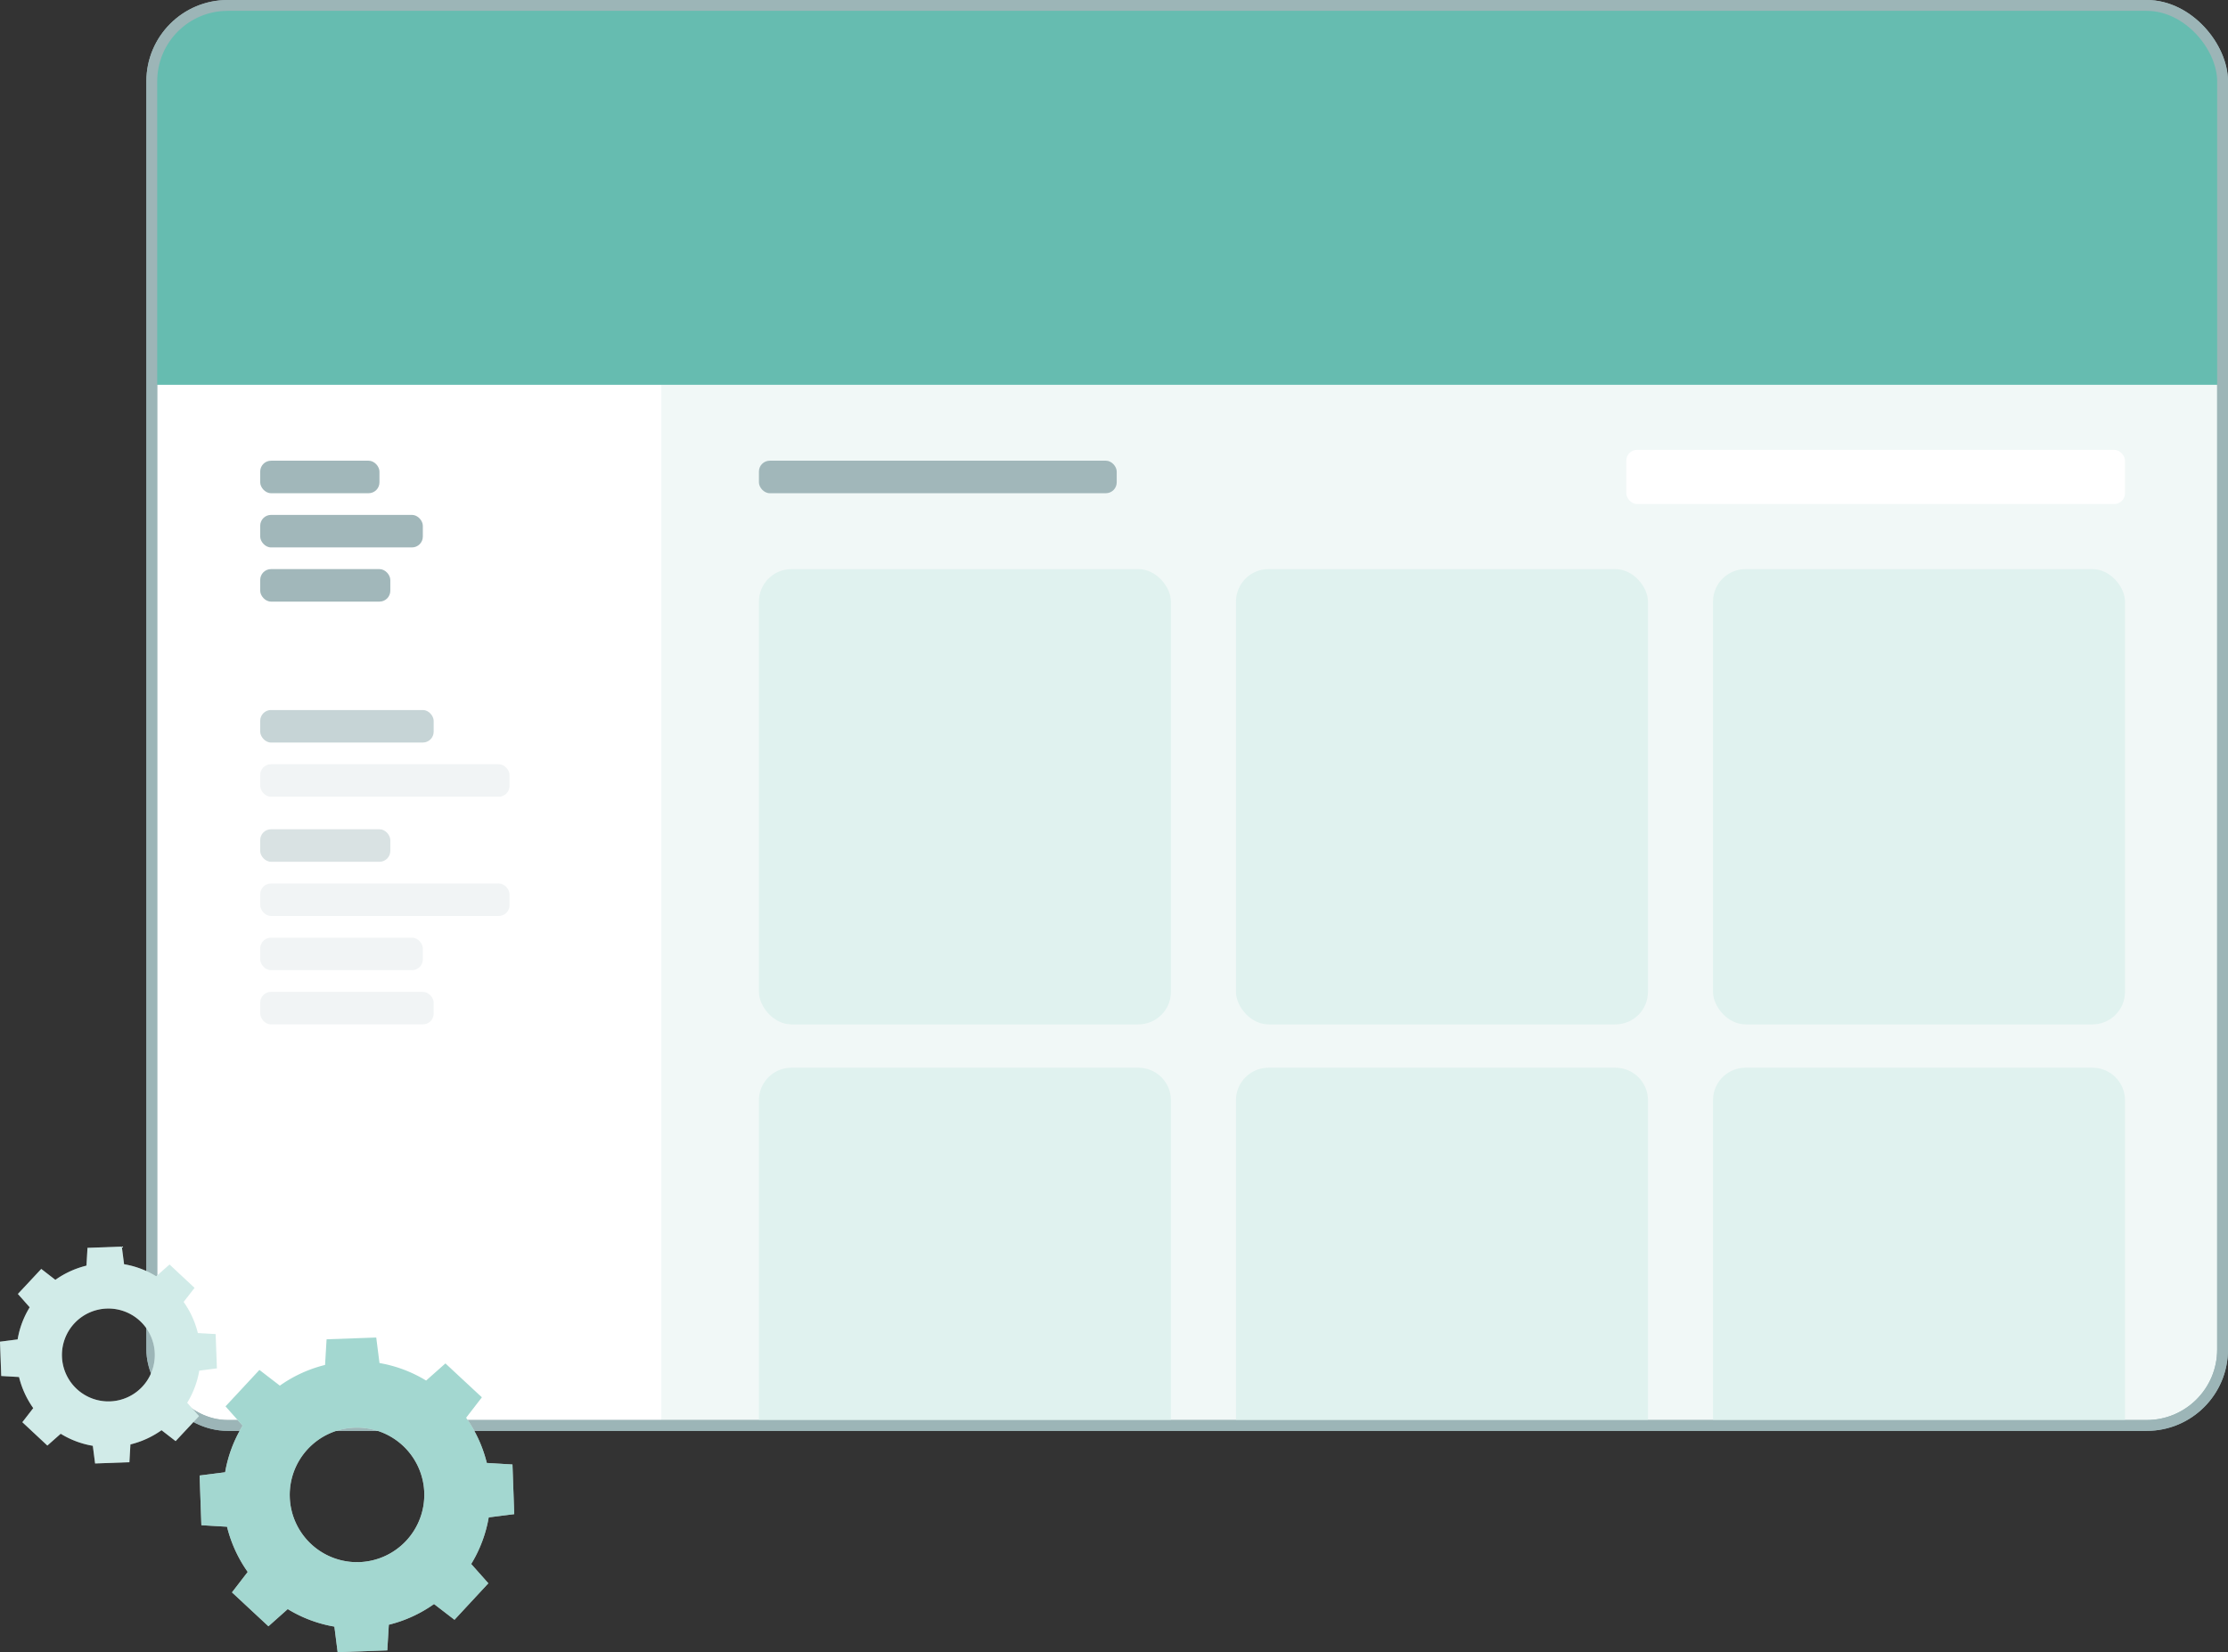 <svg xmlns="http://www.w3.org/2000/svg" width="205.5" height="152.412" viewBox="0 0 205.5 152.412"><rect x="0" y="0" width="205.5" height="152.412" fill="#333333" stroke="none"/><g id="Gruppe_11343" data-name="Gruppe 11343" transform="translate(-435 -434.5)"><g id="Gruppe_11341" data-name="Gruppe 11341"><rect id="Rechteck_12149" data-name="Rechteck 12149" width="191" height="131" rx="7" transform="translate(449 435)" fill="#fff" stroke="#9cb5b7" stroke-width="1"></rect><path id="Rechteck_12132" data-name="Rechteck 12132" d="M0,0H144a0,0,0,0,1,0,0V89a7,7,0,0,1-7,7H0a0,0,0,0,1,0,0V0A0,0,0,0,1,0,0Z" transform="translate(496 470)" fill="#66bcb0" opacity="0.09"></path><path id="Rechteck_12136" data-name="Rechteck 12136" d="M3,0H35a3,3,0,0,1,3,3V33a0,0,0,0,1,0,0H0a0,0,0,0,1,0,0V3A3,3,0,0,1,3,0Z" transform="translate(505 533)" fill="#e0f2ef"></path><path id="Rechteck_12135" data-name="Rechteck 12135" d="M3,0H35a3,3,0,0,1,3,3V33a0,0,0,0,1,0,0H0a0,0,0,0,1,0,0V3A3,3,0,0,1,3,0Z" transform="translate(549 533)" fill="#e0f2ef"></path><path id="Rechteck_12134" data-name="Rechteck 12134" d="M3,0H35a3,3,0,0,1,3,3V33a0,0,0,0,1,0,0H0a0,0,0,0,1,0,0V3A3,3,0,0,1,3,0Z" transform="translate(593 533)" fill="#e0f2ef"></path><path id="Rechteck_12128" data-name="Rechteck 12128" d="M7,0H184a7,7,0,0,1,7,7V35a0,0,0,0,1,0,0H0a0,0,0,0,1,0,0V7A7,7,0,0,1,7,0Z" transform="translate(449 435)" fill="#66bcb0"></path><rect id="Rechteck_12127" data-name="Rechteck 12127" width="191" height="131" rx="7" transform="translate(449 435)" fill="none" stroke="#9cb5b7" stroke-width="1"></rect><rect id="Rechteck_12129" data-name="Rechteck 12129" width="38" height="42" rx="3" transform="translate(505 487)" fill="#e0f2ef"></rect><rect id="Rechteck_12130" data-name="Rechteck 12130" width="38" height="42" rx="3" transform="translate(549 487)" fill="#e0f2ef"></rect><rect id="Rechteck_12133" data-name="Rechteck 12133" width="38" height="42" rx="3" transform="translate(593 487)" fill="#e0f2ef"></rect><rect id="Rechteck_12137" data-name="Rechteck 12137" width="46" height="5" rx="1" transform="translate(585 476)" fill="#fff"></rect><rect id="Rechteck_12138" data-name="Rechteck 12138" width="11" height="3" rx="1" transform="translate(459 477)" fill="#a1b7ba"></rect><rect id="Rechteck_12140" data-name="Rechteck 12140" width="15" height="3" rx="1" transform="translate(459 482)" fill="#a1b7ba"></rect><rect id="Rechteck_12141" data-name="Rechteck 12141" width="12" height="3" rx="1" transform="translate(459 487)" fill="#a1b7ba"></rect><rect id="Rechteck_12142" data-name="Rechteck 12142" width="16" height="3" rx="1" transform="translate(459 500)" fill="#a1b7ba" opacity="0.6"></rect><rect id="Rechteck_12143" data-name="Rechteck 12143" width="23" height="3" rx="1" transform="translate(459 505)" fill="#a1b7ba" opacity="0.15"></rect><rect id="Rechteck_12144" data-name="Rechteck 12144" width="12" height="3" rx="1" transform="translate(459 511)" fill="#a1b7ba" opacity="0.4"></rect><rect id="Rechteck_12145" data-name="Rechteck 12145" width="23" height="3" rx="1" transform="translate(459 516)" fill="#a1b7ba" opacity="0.15"></rect><rect id="Rechteck_12146" data-name="Rechteck 12146" width="15" height="3" rx="1" transform="translate(459 521)" fill="#a1b7ba" opacity="0.15"></rect><rect id="Rechteck_12147" data-name="Rechteck 12147" width="16" height="3" rx="1" transform="translate(459 526)" fill="#a1b7ba" opacity="0.15"></rect><rect id="Rechteck_12139" data-name="Rechteck 12139" width="33" height="3" rx="1" transform="translate(505 477)" fill="#a1b7ba"></rect><g id="Gruppe_11340" data-name="Gruppe 11340" transform="translate(0 -0.088)"><path id="Pfad_53559" data-name="Pfad 53559" d="M34.542,140.878a8.251,8.251,0,0,1-2.963-1.113l-1.23,1.089L28.041,138.7l1.007-1.3a8.423,8.423,0,0,1-1.312-2.87l-1.64-.094-.117-3.163,1.628-.211a8.252,8.252,0,0,1,1.113-2.963l-1.089-1.23,2.155-2.308,1.3,1.007a8.423,8.423,0,0,1,2.87-1.312l.094-1.64,3.163-.117.211,1.628a8.252,8.252,0,0,1,2.963,1.113l1.23-1.089,2.307,2.155-1.007,1.3a8.423,8.423,0,0,1,1.312,2.87l1.64.094.117,3.163-1.628.211a8.252,8.252,0,0,1-1.113,2.963l1.089,1.23-2.155,2.308-1.3-1.007a8.423,8.423,0,0,1-2.87,1.312l-.094,1.64-3.163.117-.211-1.628Zm5.716-8.527a4.284,4.284,0,1,0-4.135,4.428,4.282,4.282,0,0,0,4.135-4.428Z" transform="translate(409.02 427.088)" fill="#fff" opacity="0.998"></path><path id="Pfad_53560" data-name="Pfad 53560" d="M12.428,156.331a12.231,12.231,0,0,1-4.3-1.616L6.348,156.3l-3.362-3.127,1.452-1.886a12.3,12.3,0,0,1-1.909-4.17l-2.366-.141L0,142.392l2.354-.3a12.231,12.231,0,0,1,1.616-4.3l-1.581-1.78,3.127-3.362L7.4,134.1a12.3,12.3,0,0,1,4.17-1.909l.141-2.366,4.58-.164.3,2.354a12.231,12.231,0,0,1,4.3,1.616l1.78-1.581,3.362,3.127-1.452,1.886a12.3,12.3,0,0,1,1.909,4.17l2.366.141.164,4.58-2.354.3a12.232,12.232,0,0,1-1.616,4.3l1.581,1.78L23.508,155.7l-1.886-1.452a12.3,12.3,0,0,1-4.17,1.909l-.141,2.366-4.58.164-.3-2.354Zm8.293-12.369a6.206,6.206,0,1,0-5.985,6.419A6.213,6.213,0,0,0,20.72,143.962Z" transform="translate(453.411 428.314)" fill="#fff" opacity="0.998"></path></g><g id="Gruppe_11339" data-name="Gruppe 11339" transform="translate(21.437 2.206)"><path id="Pfad_53559-2" data-name="Pfad 53559" d="M34.542,140.878a8.251,8.251,0,0,1-2.963-1.113l-1.23,1.089L28.041,138.7l1.007-1.3a8.423,8.423,0,0,1-1.312-2.87l-1.64-.094-.117-3.163,1.628-.211a8.252,8.252,0,0,1,1.113-2.963l-1.089-1.23,2.155-2.308,1.3,1.007a8.423,8.423,0,0,1,2.87-1.312l.094-1.64,3.163-.117.211,1.628a8.252,8.252,0,0,1,2.963,1.113l1.23-1.089,2.307,2.155-1.007,1.3a8.423,8.423,0,0,1,1.312,2.87l1.64.094.117,3.163-1.628.211a8.252,8.252,0,0,1-1.113,2.963l1.089,1.23-2.155,2.308-1.3-1.007a8.423,8.423,0,0,1-2.87,1.312l-.094,1.64-3.163.117-.211-1.628Zm5.716-8.527a4.284,4.284,0,1,0-4.135,4.428,4.282,4.282,0,0,0,4.135-4.428Z" transform="translate(387.583 424.794)" fill="#66bcb0" opacity="0.3"></path><path id="Pfad_53560-2" data-name="Pfad 53560" d="M12.428,156.331a12.231,12.231,0,0,1-4.3-1.616L6.348,156.3l-3.362-3.127,1.452-1.886a12.3,12.3,0,0,1-1.909-4.17l-2.366-.141L0,142.392l2.354-.3a12.231,12.231,0,0,1,1.616-4.3l-1.581-1.78,3.127-3.362L7.4,134.1a12.3,12.3,0,0,1,4.17-1.909l.141-2.366,4.58-.164.3,2.354a12.231,12.231,0,0,1,4.3,1.616l1.78-1.581,3.362,3.127-1.452,1.886a12.3,12.3,0,0,1,1.909,4.17l2.366.141.164,4.58-2.354.3a12.232,12.232,0,0,1-1.616,4.3l1.581,1.78L23.508,155.7l-1.886-1.452a12.3,12.3,0,0,1-4.17,1.909l-.141,2.366-4.58.164-.3-2.354Zm8.293-12.369a6.206,6.206,0,1,0-5.985,6.419A6.213,6.213,0,0,0,20.72,143.962Z" transform="translate(431.975 426.021)" fill="#66bcb0" opacity="0.6"></path></g></g></g></svg>